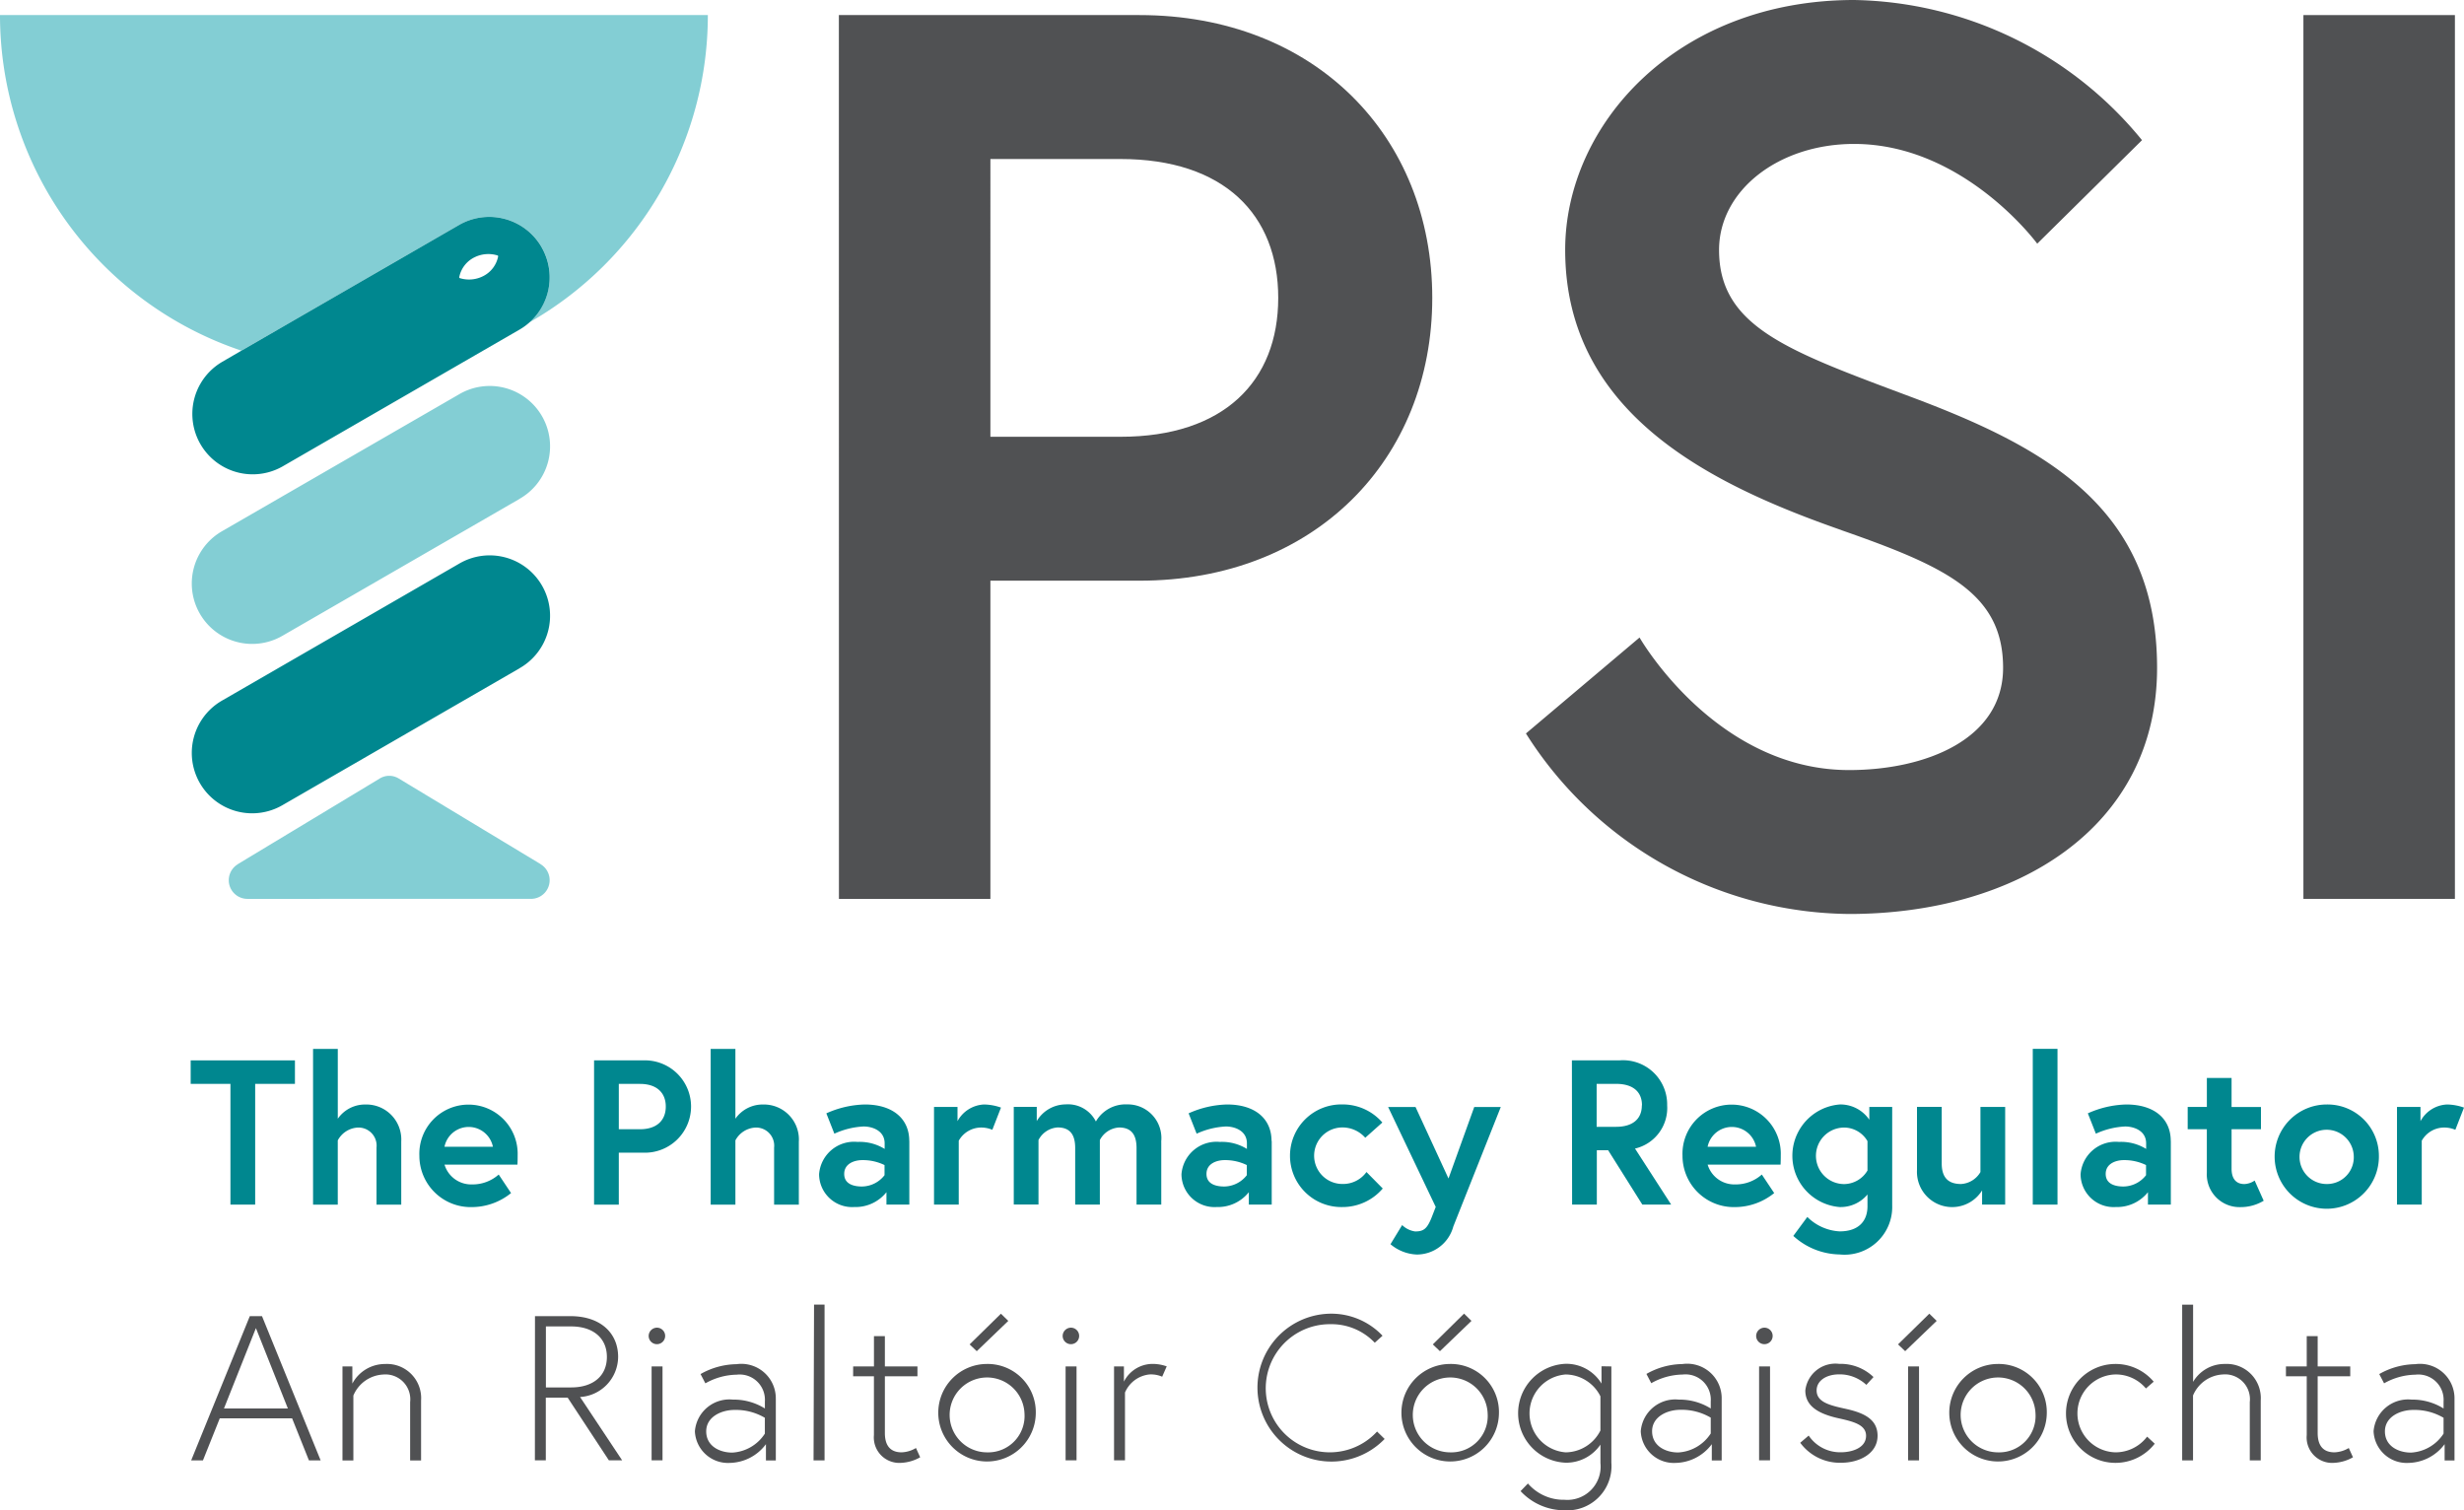 <svg xmlns="http://www.w3.org/2000/svg" xmlns:xlink="http://www.w3.org/1999/xlink" width="109" height="66.805" viewBox="0 0 109 66.805">
  <defs>
    <clipPath id="clip-path">
      <rect id="Rectangle_2726" data-name="Rectangle 2726" width="109" height="66.805" fill="none"/>
    </clipPath>
  </defs>
  <g id="Group_10222" data-name="Group 10222" clip-path="url(#clip-path)">
    <path id="Path_42166" data-name="Path 42166" d="M120.631,2.167h13.293c7.763,0,12.957,5.362,12.957,12.51s-5.194,12.51-12.957,12.51h-6.59V41.262h-6.7Zm19.436,12.51c0-3.686-2.4-6.143-6.981-6.143h-5.752V20.821h5.752c4.579,0,6.981-2.458,6.981-6.144" transform="translate(-83.522 -1.5)" fill="#505153"/>
    <path id="Path_42167" data-name="Path 42167" d="M233.412,23.453c-5.751-2.011-12.229-5.137-12.229-12.4C221.183,5.528,226.1,0,233.971,0A16.8,16.8,0,0,1,246.7,6.2l-4.635,4.579s-3.239-4.412-8.1-4.412c-3.351,0-5.975,2.066-5.975,4.69,0,3.406,3.071,4.467,8.432,6.478,5.975,2.233,10.945,4.914,10.945,12.006s-6.254,10.889-13.625,10.889a17.087,17.087,0,0,1-14.295-7.985l5.026-4.244s3.35,5.863,9.269,5.863c3.351,0,6.813-1.34,6.813-4.523,0-3.295-2.513-4.467-7.148-6.087" transform="translate(-151.944)" fill="#505153"/>
    <rect id="Rectangle_2724" data-name="Rectangle 2724" width="6.702" height="39.095" transform="translate(101.896 0.667)" fill="#505153"/>
    <path id="Path_42168" data-name="Path 42168" d="M29.18,153.519H27.421V152.48h4.612v1.039H30.274v5.341H29.18Z" transform="translate(-18.986 -105.574)" fill="#00878f"/>
    <path id="Path_42169" data-name="Path 42169" d="M48.921,154.913v2.8H47.827v-2.524a.8.8,0,0,0-.857-.884,1.068,1.068,0,0,0-.857.565v2.843H45.02v-6.89h1.094v3.089a1.466,1.466,0,0,1,1.221-.629,1.548,1.548,0,0,1,1.586,1.631" transform="translate(-31.171 -104.425)" fill="#00878f"/>
    <path id="Path_42170" data-name="Path 42170" d="M64.656,161.071c0,.082,0,.246-.009.41H61.421a1.233,1.233,0,0,0,1.212.875,1.738,1.738,0,0,0,1.185-.437l.547.82a2.766,2.766,0,0,1-1.732.62,2.27,2.27,0,0,1-2.324-2.269,2.175,2.175,0,1,1,4.347-.018m-1.094-.383a1.093,1.093,0,0,0-2.142,0Z" transform="translate(-41.757 -109.963)" fill="#00878f"/>
    <path id="Path_42171" data-name="Path 42171" d="M85.431,152.48H87.6a2.043,2.043,0,1,1,0,4.083H86.525v2.3H85.431Zm3.172,2.041c0-.6-.392-1-1.139-1h-.939v2.005h.939c.748,0,1.139-.4,1.139-1" transform="translate(-59.151 -105.574)" fill="#00878f"/>
    <path id="Path_42172" data-name="Path 42172" d="M106.1,154.913v2.8h-1.094v-2.524a.8.8,0,0,0-.856-.884,1.067,1.067,0,0,0-.856.565v2.843H102.2v-6.89h1.094v3.089a1.465,1.465,0,0,1,1.221-.629,1.548,1.548,0,0,1,1.586,1.631" transform="translate(-70.762 -104.425)" fill="#00878f"/>
    <path id="Path_42173" data-name="Path 42173" d="M121.778,160.432v2.816h-1.012V162.7a1.748,1.748,0,0,1-1.422.656,1.461,1.461,0,0,1-1.558-1.449,1.552,1.552,0,0,1,1.7-1.431,2.1,2.1,0,0,1,1.2.31v-.246c0-.565-.547-.747-.93-.747a3.507,3.507,0,0,0-1.294.319l-.355-.9a4.374,4.374,0,0,1,1.7-.392c1.239,0,1.968.629,1.968,1.613m-1.094,1.513V161.5a2.184,2.184,0,0,0-.984-.219c-.337,0-.8.146-.8.611s.447.556.784.556a1.281,1.281,0,0,0,1-.5" transform="translate(-81.552 -109.963)" fill="#00878f"/>
    <path id="Path_42174" data-name="Path 42174" d="M137.28,158.956l-.383.984a1.252,1.252,0,0,0-.52-.1,1.142,1.142,0,0,0-.966.583v2.826h-1.094v-4.32h1.039v.629a1.407,1.407,0,0,1,1.176-.738,2.347,2.347,0,0,1,.747.137" transform="translate(-92.999 -109.963)" fill="#00878f"/>
    <path id="Path_42175" data-name="Path 42175" d="M152.308,160.469v2.78h-1.094v-2.5c0-.592-.228-.911-.775-.911a1.026,1.026,0,0,0-.848.556v2.853H148.5v-2.5c0-.592-.228-.911-.775-.911a1.026,1.026,0,0,0-.848.556v2.853h-1.094v-4.32H146.8v.629a1.5,1.5,0,0,1,1.276-.738,1.382,1.382,0,0,1,1.34.756,1.513,1.513,0,0,1,1.376-.756,1.489,1.489,0,0,1,1.513,1.65" transform="translate(-100.937 -109.963)" fill="#00878f"/>
    <path id="Path_42176" data-name="Path 42176" d="M173.893,160.432v2.816h-1.012V162.7a1.748,1.748,0,0,1-1.422.656,1.461,1.461,0,0,1-1.558-1.449,1.552,1.552,0,0,1,1.695-1.431,2.1,2.1,0,0,1,1.2.31v-.246c0-.565-.547-.747-.93-.747a3.507,3.507,0,0,0-1.294.319l-.355-.9a4.375,4.375,0,0,1,1.7-.392c1.239,0,1.968.629,1.968,1.613m-1.094,1.513V161.5a2.185,2.185,0,0,0-.984-.219c-.337,0-.8.146-.8.611s.447.556.784.556a1.281,1.281,0,0,0,1-.5" transform="translate(-117.636 -109.963)" fill="#00878f"/>
    <path id="Path_42177" data-name="Path 42177" d="M188.875,161.808l.72.729a2.339,2.339,0,0,1-1.786.82,2.27,2.27,0,1,1,0-4.539,2.315,2.315,0,0,1,1.768.8l-.756.674a1.343,1.343,0,0,0-1.012-.456,1.249,1.249,0,0,0,0,2.5,1.275,1.275,0,0,0,1.066-.529" transform="translate(-128.426 -109.963)" fill="#00878f"/>
    <path id="Path_42178" data-name="Path 42178" d="M200.237,164.4a1.025,1.025,0,0,0,.574.282c.373,0,.529-.109.738-.638l.173-.446-2.105-4.42h1.212l1.458,3.162,1.139-3.162H204.6l-2.1,5.286a1.67,1.67,0,0,1-1.622,1.239,1.913,1.913,0,0,1-1.157-.456Z" transform="translate(-138.21 -110.209)" fill="#00878f"/>
    <path id="Path_42179" data-name="Path 42179" d="M226.045,152.48h2.1a1.954,1.954,0,0,1,2.114,1.987,1.843,1.843,0,0,1-1.422,1.914l1.6,2.479h-1.276l-1.513-2.406h-.5v2.406h-1.093Zm3.1,1.987c0-.629-.437-.948-1.139-.948h-.866v1.9H228c.7,0,1.139-.319,1.139-.948" transform="translate(-156.509 -105.574)" fill="#00878f"/>
    <path id="Path_42180" data-name="Path 42180" d="M246.3,161.071c0,.082,0,.246-.009.41h-3.226a1.233,1.233,0,0,0,1.212.875,1.738,1.738,0,0,0,1.185-.437l.547.82a2.768,2.768,0,0,1-1.732.62,2.27,2.27,0,0,1-2.324-2.269,2.175,2.175,0,1,1,4.347-.018m-1.094-.383a1.093,1.093,0,0,0-2.142,0Z" transform="translate(-167.524 -109.963)" fill="#00878f"/>
    <path id="Path_42181" data-name="Path 42181" d="M259.851,163.358a2.276,2.276,0,0,1,0-4.539,1.549,1.549,0,0,1,1.3.675v-.565h1.012v4.356a2.108,2.108,0,0,1-2.324,2.169,3.108,3.108,0,0,1-2.05-.82l.62-.839a2.185,2.185,0,0,0,1.431.638c.848,0,1.23-.465,1.23-1.112v-.52a1.542,1.542,0,0,1-1.222.556m1.222-2.916a1.2,1.2,0,0,0-1.03-.6,1.25,1.25,0,0,0,0,2.5,1.215,1.215,0,0,0,1.03-.6Z" transform="translate(-178.458 -109.963)" fill="#00878f"/>
    <path id="Path_42182" data-name="Path 42182" d="M275.67,161.974v-2.8h1.094v2.5c0,.638.3.911.857.911a1.063,1.063,0,0,0,.856-.529v-2.88h1.094v4.32H278.55v-.629a1.557,1.557,0,0,1-2.88-.893" transform="translate(-190.868 -110.21)" fill="#00878f"/>
    <rect id="Rectangle_2725" data-name="Rectangle 2725" width="1.094" height="6.89" transform="translate(89.924 46.396)" fill="#00878f"/>
    <path id="Path_42183" data-name="Path 42183" d="M303.187,160.432v2.816h-1.012V162.7a1.749,1.749,0,0,1-1.422.656,1.461,1.461,0,0,1-1.558-1.449,1.553,1.553,0,0,1,1.7-1.431,2.1,2.1,0,0,1,1.2.31v-.246c0-.565-.547-.747-.93-.747a3.507,3.507,0,0,0-1.294.319l-.355-.9a4.377,4.377,0,0,1,1.7-.392c1.239,0,1.968.629,1.968,1.613m-1.094,1.513V161.5a2.183,2.183,0,0,0-.984-.219c-.337,0-.8.146-.8.611s.447.556.784.556a1.28,1.28,0,0,0,1-.5" transform="translate(-207.156 -109.963)" fill="#00878f"/>
    <path id="Path_42184" data-name="Path 42184" d="M314.6,156.283h.848V155h1.093v1.285h1.3v.984h-1.3v1.741c0,.529.274.684.565.684a.866.866,0,0,0,.456-.155l.4.893a1.968,1.968,0,0,1-1.039.282,1.446,1.446,0,0,1-1.476-1.531v-1.914H314.6Z" transform="translate(-217.823 -107.317)" fill="#00878f"/>
    <path id="Path_42185" data-name="Path 42185" d="M331.715,161.089a2.306,2.306,0,1,1-2.306-2.269,2.272,2.272,0,0,1,2.306,2.269m-1.112,0a1.2,1.2,0,1,0-1.194,1.249,1.182,1.182,0,0,0,1.194-1.249" transform="translate(-226.48 -109.963)" fill="#00878f"/>
    <path id="Path_42186" data-name="Path 42186" d="M347.664,158.956l-.383.984a1.252,1.252,0,0,0-.52-.1,1.142,1.142,0,0,0-.966.583v2.826H344.7v-4.32h1.039v.629a1.407,1.407,0,0,1,1.176-.738,2.346,2.346,0,0,1,.747.137" transform="translate(-238.664 -109.963)" fill="#00878f"/>
    <path id="Path_42187" data-name="Path 42187" d="M30.085,189.258h.539l2.594,6.38H32.7l-.744-1.859h-3.2l-.744,1.859h-.521Zm-1.143,4.083h2.826l-1.413-3.554Z" transform="translate(-19.034 -131.038)" fill="#505153"/>
    <path id="Path_42188" data-name="Path 42188" d="M52.727,197.744V200.4h-.484v-2.579a1.1,1.1,0,0,0-1.2-1.221,1.512,1.512,0,0,0-1.311.93V200.4H49.25V196.24h.437V197a1.635,1.635,0,0,1,1.45-.866,1.51,1.51,0,0,1,1.59,1.613" transform="translate(-34.1 -135.797)" fill="#505153"/>
    <path id="Path_42189" data-name="Path 42189" d="M76.932,189.259H78.5c1.339,0,2.11.756,2.11,1.8a1.79,1.79,0,0,1-1.683,1.777l1.86,2.8H80.2l-1.822-2.771h-.967v2.771h-.483Zm1.6,3.153c.976,0,1.581-.51,1.581-1.349s-.614-1.349-1.581-1.349H77.415v2.7Z" transform="translate(-53.266 -131.039)" fill="#505153"/>
    <path id="Path_42190" data-name="Path 42190" d="M93.653,190.917a.365.365,0,1,1-.372.365.369.369,0,0,1,.372-.365m-.242,1.713h.483v4.156h-.483Z" transform="translate(-64.586 -132.187)" fill="#505153"/>
    <path id="Path_42191" data-name="Path 42191" d="M103.509,197.672V200.4h-.437v-.72a2.041,2.041,0,0,1-1.6.829,1.465,1.465,0,0,1-1.543-1.4,1.532,1.532,0,0,1,1.683-1.4,2.6,2.6,0,0,1,1.413.392v-.31a1.118,1.118,0,0,0-1.246-1.185,2.9,2.9,0,0,0-1.386.383l-.214-.41a3.3,3.3,0,0,1,1.59-.437,1.525,1.525,0,0,1,1.739,1.54m-.484,1.531v-.7a2.524,2.524,0,0,0-1.348-.347c-.558,0-1.246.292-1.246.948s.6.939,1.153.939a1.835,1.835,0,0,0,1.441-.839" transform="translate(-69.189 -135.797)" fill="#505153"/>
    <path id="Path_42192" data-name="Path 42192" d="M117.022,187.6h.465v6.89H117Z" transform="translate(-81.011 -129.89)" fill="#505153"/>
    <path id="Path_42193" data-name="Path 42193" d="M122.685,193.472h.92v-1.34h.483v1.34h1.441v.437h-1.441v2.506c0,.465.167.857.744.857a1.327,1.327,0,0,0,.632-.191l.186.41a1.871,1.871,0,0,1-.837.246,1.127,1.127,0,0,1-1.209-1.23v-2.6h-.92Z" transform="translate(-84.944 -133.028)" fill="#505153"/>
    <path id="Path_42194" data-name="Path 42194" d="M139.238,193.314a2.157,2.157,0,1,1-2.157-2.187,2.13,2.13,0,0,1,2.157,2.187m-.5,0a1.656,1.656,0,1,0-1.655,1.723,1.609,1.609,0,0,0,1.655-1.723m-.716-4.092-1.395,1.34-.316-.3,1.385-1.358Z" transform="translate(-93.418 -130.792)" fill="#505153"/>
    <path id="Path_42195" data-name="Path 42195" d="M153.186,190.917a.365.365,0,1,1-.372.365.369.369,0,0,1,.372-.365m-.242,1.713h.484v4.156h-.484Z" transform="translate(-105.805 -132.187)" fill="#505153"/>
    <path id="Path_42196" data-name="Path 42196" d="M162.522,196.24l-.2.456a1.239,1.239,0,0,0-.567-.1,1.326,1.326,0,0,0-1.078.8v3h-.484V196.24h.437v.674a1.424,1.424,0,0,1,1.237-.784,1.853,1.853,0,0,1,.66.11" transform="translate(-110.911 -135.797)" fill="#505153"/>
    <path id="Path_42197" data-name="Path 42197" d="M186.118,194.116l.335.328a3.271,3.271,0,1,1-2.408-5.541,3.123,3.123,0,0,1,2.315.975l-.344.31a2.641,2.641,0,0,0-1.971-.82,2.834,2.834,0,1,0,2.073,4.748" transform="translate(-125.201 -130.792)" fill="#505153"/>
    <path id="Path_42198" data-name="Path 42198" d="M205.843,193.314a2.157,2.157,0,1,1-2.157-2.187,2.13,2.13,0,0,1,2.157,2.187m-.5,0a1.656,1.656,0,1,0-1.655,1.723,1.609,1.609,0,0,0,1.655-1.723m-.716-4.092-1.394,1.34-.316-.3L204.3,188.9Z" transform="translate(-139.534 -130.792)" fill="#505153"/>
    <path id="Path_42199" data-name="Path 42199" d="M222.45,196.241V200.5a1.957,1.957,0,0,1-2.073,2.105,2.644,2.644,0,0,1-1.943-.848l.325-.337a2.083,2.083,0,0,0,1.618.72,1.472,1.472,0,0,0,1.59-1.622V199.7a1.833,1.833,0,0,1-1.534.8,2.189,2.189,0,0,1,0-4.375,1.821,1.821,0,0,1,1.581.875v-.766Zm-.484,1.322a1.742,1.742,0,0,0-1.534-.966,1.727,1.727,0,0,0,0,3.445,1.742,1.742,0,0,0,1.534-.966Z" transform="translate(-151.168 -135.797)" fill="#505153"/>
    <path id="Path_42200" data-name="Path 42200" d="M239.529,197.672V200.4h-.437v-.72a2.042,2.042,0,0,1-1.6.829,1.464,1.464,0,0,1-1.543-1.4,1.532,1.532,0,0,1,1.683-1.4,2.6,2.6,0,0,1,1.413.392v-.31A1.118,1.118,0,0,0,237.8,196.6a2.9,2.9,0,0,0-1.386.383l-.214-.41a3.3,3.3,0,0,1,1.59-.437,1.526,1.526,0,0,1,1.739,1.54m-.484,1.531v-.7a2.526,2.526,0,0,0-1.348-.347c-.558,0-1.246.292-1.246.948s.6.939,1.153.939a1.836,1.836,0,0,0,1.441-.839" transform="translate(-163.367 -135.797)" fill="#505153"/>
    <path id="Path_42201" data-name="Path 42201" d="M252.913,190.917a.365.365,0,1,1-.372.365.369.369,0,0,1,.372-.365m-.242,1.713h.484v4.156h-.484Z" transform="translate(-174.854 -132.187)" fill="#505153"/>
    <path id="Path_42202" data-name="Path 42202" d="M259.238,199.3a1.676,1.676,0,0,0,1.432.738c.465,0,1.106-.182,1.106-.729,0-.474-.521-.62-1.181-.766-.929-.2-1.506-.547-1.506-1.239a1.339,1.339,0,0,1,1.5-1.176,2.1,2.1,0,0,1,1.516.583l-.316.346a1.73,1.73,0,0,0-1.2-.465c-.577,0-1,.283-1,.711,0,.51.558.656,1.274.811.79.173,1.422.447,1.422,1.194,0,.793-.809,1.194-1.608,1.194a2.176,2.176,0,0,1-1.813-.884Z" transform="translate(-179.227 -135.797)" fill="#505153"/>
    <path id="Path_42203" data-name="Path 42203" d="M274.65,189.222l-1.394,1.339-.316-.3,1.385-1.358Zm-1.265,2.014h.484v4.156h-.484Z" transform="translate(-188.977 -130.792)" fill="#505153"/>
    <path id="Path_42204" data-name="Path 42204" d="M284.627,198.319a2.157,2.157,0,1,1-2.157-2.187,2.13,2.13,0,0,1,2.157,2.187m-.5,0a1.656,1.656,0,1,0-1.655,1.723,1.609,1.609,0,0,0,1.655-1.723" transform="translate(-194.083 -135.797)" fill="#505153"/>
    <path id="Path_42205" data-name="Path 42205" d="M300.7,199.349l.335.31a2.2,2.2,0,0,1-1.738.848,2.187,2.187,0,0,1,0-4.375,2.206,2.206,0,0,1,1.692.784l-.344.3a1.735,1.735,0,0,0-1.348-.62,1.723,1.723,0,0,0,0,3.445,1.752,1.752,0,0,0,1.4-.693" transform="translate(-205.716 -135.797)" fill="#505153"/>
    <path id="Path_42206" data-name="Path 42206" d="M315.685,190.224a1.51,1.51,0,0,1,1.59,1.613v2.652h-.484V191.91a1.1,1.1,0,0,0-1.2-1.221,1.512,1.512,0,0,0-1.311.93v2.871H313.8V187.6h.483v3.417a1.609,1.609,0,0,1,1.4-.793" transform="translate(-217.267 -129.889)" fill="#505153"/>
    <path id="Path_42207" data-name="Path 42207" d="M328.726,193.472h.92v-1.34h.484v1.34h1.441v.437H330.13v2.506c0,.465.167.857.744.857a1.327,1.327,0,0,0,.632-.191l.186.41a1.871,1.871,0,0,1-.837.246,1.127,1.127,0,0,1-1.209-1.23v-2.6h-.92Z" transform="translate(-227.603 -133.028)" fill="#505153"/>
    <path id="Path_42208" data-name="Path 42208" d="M344.907,197.672V200.4h-.437v-.72a2.041,2.041,0,0,1-1.6.829,1.465,1.465,0,0,1-1.543-1.4,1.532,1.532,0,0,1,1.683-1.4,2.6,2.6,0,0,1,1.413.392v-.31a1.118,1.118,0,0,0-1.246-1.185,2.9,2.9,0,0,0-1.385.383l-.214-.41a3.3,3.3,0,0,1,1.59-.437,1.526,1.526,0,0,1,1.739,1.54m-.484,1.531v-.7a2.528,2.528,0,0,0-1.348-.347c-.558,0-1.246.292-1.246.948s.6.939,1.153.939a1.836,1.836,0,0,0,1.441-.839" transform="translate(-236.327 -135.797)" fill="#505153"/>
    <path id="Path_42209" data-name="Path 42209" d="M42.074,60.532,31.587,66.586a2.671,2.671,0,0,1-2.671-4.627L39.4,55.905a2.671,2.671,0,1,1,2.671,4.626" transform="translate(-19.096 -38.46)" fill="#83ced4"/>
    <path id="Path_42210" data-name="Path 42210" d="M42.074,84.889,31.587,90.943a2.671,2.671,0,0,1-2.671-4.627L39.4,80.262a2.671,2.671,0,1,1,2.671,4.626" transform="translate(-19.096 -55.324)" fill="#00878f"/>
    <path id="Path_42211" data-name="Path 42211" d="M46.272,117.005a.825.825,0,0,0,.421-1.535H46.7l-6.265-3.781a.849.849,0,0,0-.148-.074h0a.8.8,0,0,0-.718.074L33.3,115.471h.008a.825.825,0,0,0,.421,1.535Z" transform="translate(-22.783 -77.244)" fill="#83ced4"/>
    <path id="Path_42212" data-name="Path 42212" d="M31.313,2.167H0A15.66,15.66,0,0,0,10.68,17.011l9.626-5.558a2.671,2.671,0,0,1,3.113,4.308A15.647,15.647,0,0,0,31.313,2.167" transform="translate(0 -1.5)" fill="#83ced4"/>
    <path id="Path_42213" data-name="Path 42213" d="M43.052,32.526a2.671,2.671,0,0,0-3.649-.978l-9.626,5.558-.86.5a2.671,2.671,0,0,0,2.671,4.626l10.486-6.054a2.669,2.669,0,0,0,.978-3.649m-2.959.445a1.377,1.377,0,0,1,1.011-.08.039.039,0,0,1,.028.044,1.241,1.241,0,0,1-.681.881,1.371,1.371,0,0,1-.675.139,1.4,1.4,0,0,1-.336-.059.039.039,0,0,1-.028-.044,1.241,1.241,0,0,1,.681-.881" transform="translate(-19.096 -21.595)" fill="#00878f"/>
  </g>
</svg>
